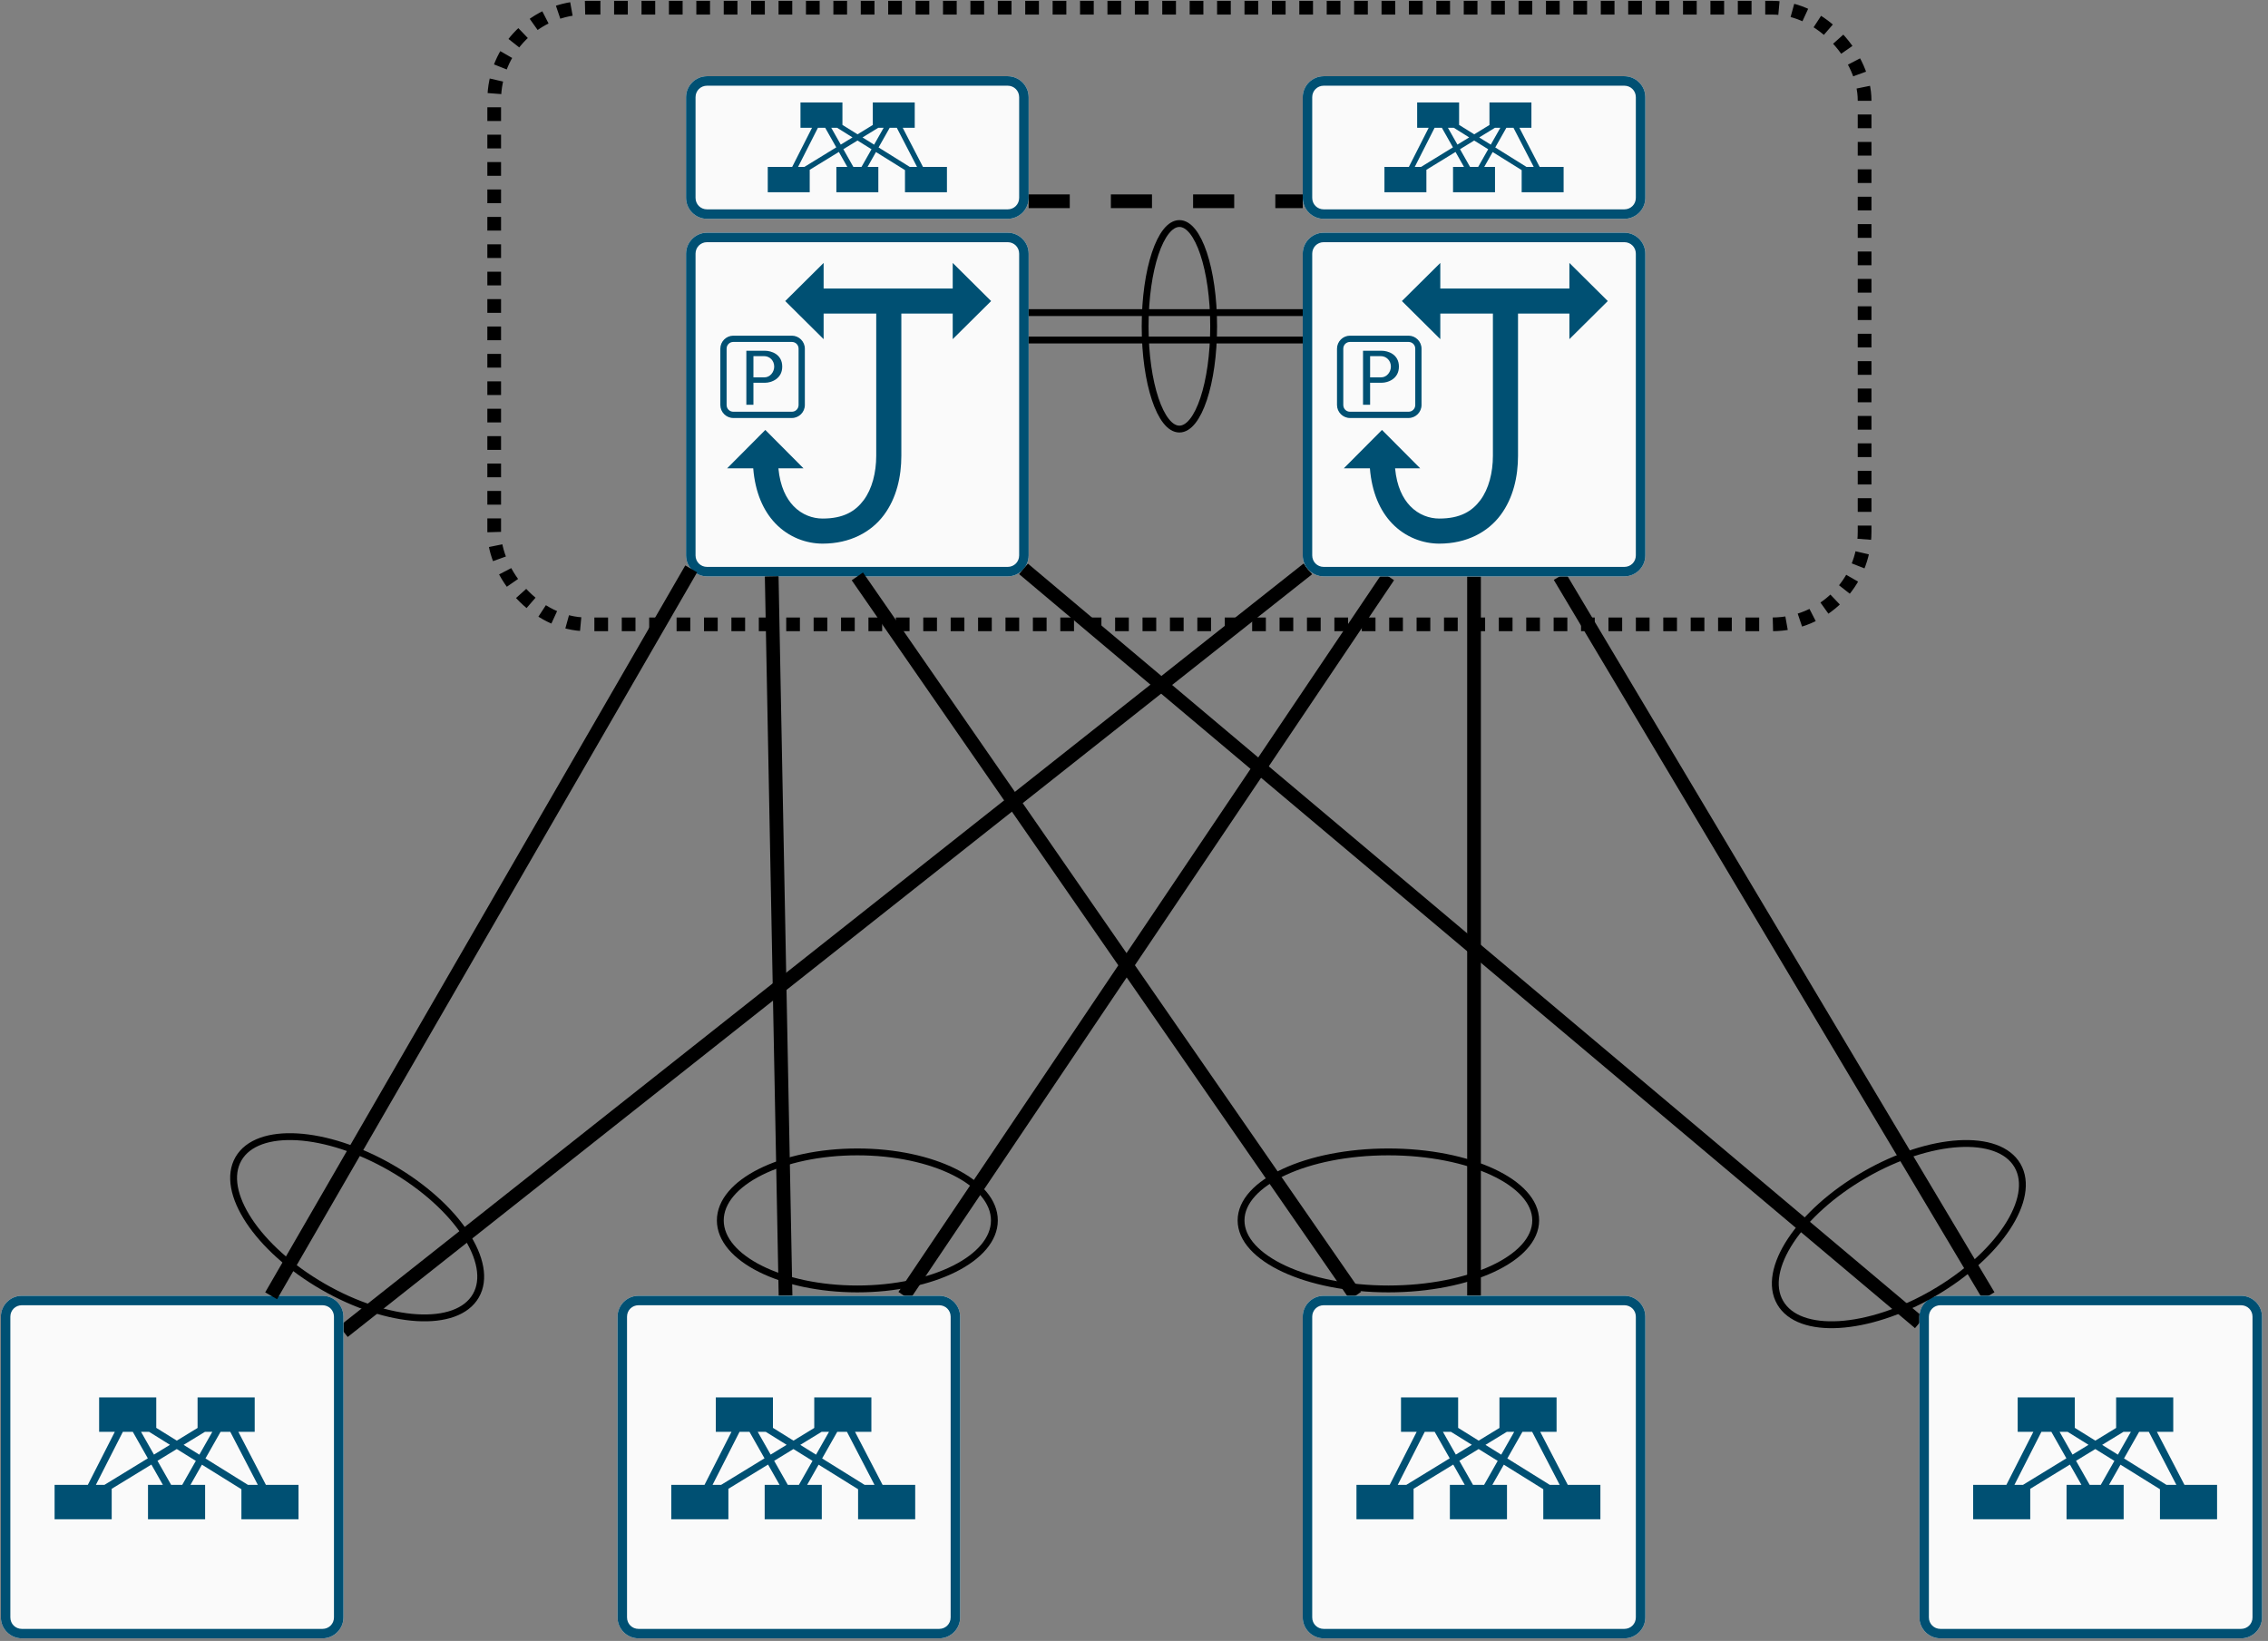 <?xml version="1.0" encoding="UTF-8"?>
<!-- Do not edit this file with editors other than diagrams.net -->
<!DOCTYPE svg PUBLIC "-//W3C//DTD SVG 1.1//EN" "http://www.w3.org/Graphics/SVG/1.1/DTD/svg11.dtd">
<svg xmlns="http://www.w3.org/2000/svg" xmlns:xlink="http://www.w3.org/1999/xlink" version="1.1" width="1324px" height="958px" viewBox="-0.5 -0.5 1324 958" content="&lt;mxfile host=&quot;Electron&quot; modified=&quot;2022-06-23T13:57:52.858Z&quot; agent=&quot;5.0 (Windows NT 10.0; Win64; x64) AppleWebKit/537.36 (KHTML, like Gecko) draw.io/18.0.6 Chrome/100.0.49.143 Electron/18.2.3 Safari/537.36&quot; etag=&quot;_-_6jZ7HflSaOkzZfh4S&quot; version=&quot;18.0.6&quot; type=&quot;device&quot; pages=&quot;4&quot;&gt;&lt;diagram id=&quot;BMayM9ssladwxQ5D_sjU&quot; name=&quot;Page-1&quot;&gt;3VZdb5swFP01PE4C8zH2mjRNI7VTJR62VwdfwJrhUmMK2a+fCYaA6NRuYm00QIp9zvX15ZzrCMvd5u1e0jJ7QAbCIjZrLffGIsTxCLG6x2anHgkDvwdSyZkJugAR/wkGtA1acwbVLFAhCsXLORhjUUCsZhiVEpt5WIJivmtJU1gAUUzFEv3GmcrMW/j2Bb8DnmbDzo5tmJwOwQaoMsqwmUDuznK3ElH1o7zdgujEG3Tp193+hh0Lk1CotyygX/ebNiae//T9/nArvMPzQ/TJZHmmojYvbJFA6HybqqRFV7U6GSmCp7ordTMbpd3vPcZUcSyGpUc5MBHWMgad5vA4kLrAPnUfYbQZdyES64JBV7Ot6SbjCqKSxh3b6BbTWKZyoWeOHiZciC0KlOe1LqMQJnFXvJL4AyZMEIdwTMb9pqoNEoBU0E4go+IeMAclTzpkYAeLTUs7n828mTSIgbJJbwQGo6Yl0zHzxTU9MMb9gYnk35p4A5XihSH/LyfDK3PSXTi5K5gG7rBSr5yuFcU/2uBC8JL4NoR2GK4j/qjitYjvrXGMln4tjsnFxjdl/IsiPuLEvk/TuN6VNY2/aJpHehJI2ariJn53v/h3eL66FVioCd5f64jukddFd76so7qeXj6Jztzkw9Ld/QI=&lt;/diagram&gt;&lt;diagram id=&quot;7fwdfgp893NazC51o1A5&quot; name=&quot;vxlan header&quot;&gt;7Vpde6I4FP41Xk6f8CHiZauy7bPTj9nOdNq9SyEou5G4MVadX78BwlcSK1W0ts/Qi8JJCOF933NycrBjDaarPyicTa5JgHDHBMGqYw07pmkYbpf/SyzrzOJYwjCmUSA6lYb76BcSRiCsiyhA81pHRghm0axu9EkcI5/VbJBSsqx3CwmuP3UGx0gx3PsQq9afUcAmmdXtgtJ+iaLxJH+yAUTLFOadhWE+gQFZVkzWqGMNKCEsO5uuBggn4OW4ZPd5G1qLiVEUsyY3fBvY3+3Z5Z9kNrq69V8eH9wb/EWM8gLxQrzw7YIhyk3X5wMxb7bOwaBkEQcoGQ90rIvlJGLofgb9pHXJ6ee2CZtifmXw0zDCeEAwoem9VgCRG/rcPmeU/IsqLY7voucwuYPETCjAsPm1mBuiDK02vrRRQMk1iMgUMbrmXcQNOU9CfYWsliWXhi1skyqPOY1Q6GdcDF1CzE8Eym9A3NqI+NXdJwDc6G9H3ARHRdxWEP8x/AxQWw2gdo+KdFdB+uHx6/lNq1g7EIAwR7RiD9NDx4HVA2AwOAwHdu/UOHAUDoZth/JngCzk6KAGyAWue6BQ3iCWO0eFuqdAff85oHaMU4PaVaB2gXlmfNsP7Amh0S8OH8Siv4Q+6vLkAOjQv+BrWNqyKQodgpUGsea4uUxfYeX7eoZa5iTBLOIJ+TmOxjG3TaMgSEY+DVfpNXAV86ik5BOosHIH15jAoNXIFHaTP23Okx6qb2THgWiwGtDQPS4P6t7qBi07poP5oy+eaY0K579Fsg9MofkyT7E55x0Me7ZKAcrb+dk4+T8Y7bvOtM9B333H+PT0s0vdH/3lNYp7a3P0N7p6utTsbhXQUBycJ2UCfuVjOJ9Hfh2nOqgcCbp+rF48JRdn3fxyuKo2Dtf6dSUMkeNr9wue55brSpWfrGdegjALxlCg1C8kvkzAIB0j9gpOpp7XCm8618ltFGHIopf6NHRciifckYhPsFzWpG2M4UpymJMF9ZG4q1rgkAbqSqG42NjnA2U4KANx/uG60m2WdJi/YcJy4UXuD97WX3mPen9+ks249IuCs91dRS1LFJFqr0CVj5L032ugh5urfCz+gtlw9Udw83Npk/2c+8m9uCSUTciYxBCPSqvk6WWfr4TMRDD4BzG2Fl4JF4y8HlLVPAT0PM9TF8bC3tylM5/Y5tJ119+8ZVddv7FP7xWfTUV0x8jqARC5u1opcKy+FaRaYPz1SZJu9nXRWCLQS4+WKgr9bt37LVtZRa1XonHrJKnls5wkcIlgkJYu/0JT8oLUBJPDwOrk1DGPSSxn8sIERbaPUche2wTotFBXi467PBLk7R6cRjgB/BLhF5Q8qaWahRTK+2pGZOjKQ9ahyFQrdLYaK/dnzef4cGHszZuWly3OWLh3lWijBTIdZ0OisqUqcjAy1VKftNr6BSrlapqsNkmJQllgDfti4wLbJGme87WGvSGX3pVfz9sUvt+8jr5XyitVMi1ZIU0zXvljizLQhoy3raRRLYCa4MTUUmji46plK8tN5SJ/MDq2XDRF3N9qaVstW0luqhb509ax1aIWl3+rpXW1aEg+A5XD2E078re6LcMeWEmaivgtjcYR39xzq0fhVP1m8a7Csof9vj7FKVpOXVgaBewmJbmqfOwwpCnjN8mye2H6MwW1jJX9ICJX3QfItzeLsccz8Q8R5WQt9nbNt4G5ZaSdxcgvy58CZt3LH1Rao/8B&lt;/diagram&gt;&lt;diagram id=&quot;dpBVHZvdUgWp-OVeRqf_&quot; name=&quot;stp&quot;&gt;7Vpbc5s4FP41PCbDJdjxY+wm3XS6bWby0O1TRwEZlAjECtnG++v3HBCYW1I69SXuMPEM8Ek6unznfEdBGM4iyj5KkoR/C59ywzb9zHA+GLZtXdm2gT/T3xbI9cQtgEAyX1faAY/sP6pBU6Mr5tO0UVEJwRVLmqAn4ph6qoERKcWmWW0peLPXhAS0Azx6hHfRb8xXoZ6Fa+7wvygLwrJny9QlESkrayANiS82Nci5NZyFFEIVd1G2oBwXr1yXot3dK6XVwCSN1ZAGwadP91+ePc9zbi7I13+/XIT3Xy+0lTXhKz1hPVi1LVcgfaHKw6mYhjNPBItVvqTuHH7mpWkBn4vqarjQZJGXzK5/VqKvtZLSWrfELoAm2IdNu6CV27TdHrAPm7b7zgGrp+82ZveAvSZ7+jZbg4SfM19TqRg442fyRPmDSJliIobVfxJKiQgqhCri8GzV6t5wFmAdJRJASZoUYbFkGfUR0MUeuA2VJaVU3q5pwSzaAl9NkP4oCzCsLz2WesKaXcrc1jyR914+jphmq/THzDXRN5aM84XgQuZ+49zd4B8aU1K80FqJabrm1IES7XwwcJq96tVWFSsgMlREVMktVKkURofXtvW82UVrGaxhLVCh/0IjtD4EleVdCMGNjqJfiKhuAFEfFEU/xiKGy1yKVewjHXlQCalCEYgYeBZIWk7BM1Vqq/WQrJRokg2rI7f/YPs8ZjTwPQcweDTwIdNdFE/b+tMDlQymjD6gQf8GBXM3SkDuGM4+L/dJGuZDtirmcGZv8wYLIVbSo28smCZCERlQ9ZZUOf2OICkniq2bA9k7rc4olKNQ/rZQOqcTSrepk451PUgnS2zvAXXViZ99iqLd0ETrEHpYsFVuCu39iuJkqCieUhPdY6e6I7B6qCw3mNCTZrnJmOXGLHfOWa7978DJ09z02Bp55olvdg6J7/rPI/VQeW8wnyfNe7Mx741575zzHlh7X3mvfH9/PI2svfY66Huwg6Y/yz6H/GdZxyZ3eubbmuG8njQPlsMcE+GYCM8zETr2e0uE48nBGFJnfcTa3lue/IjVuvp5SHWzfY3H5s7kAGepB91LDD4w7Wd1oBAO3nDoHh7Qx189brInLX0tZqkb1b9aadmpvqcpDVktQ8UydAzljlXN+jeO882Or32juGRkjRfDnnAMVwY3Ad7EJQK9VSCyumEg8TRFJdI1nmRZLmKOzEQkY9Eqgjux7LWNlPZa5yx+wTWROKalkBsifRYH6CUCvUxSlB64+4xz4bABv4TWJEL5ip/SpHLQWgSBYKhm2DRVRodVXZI0VOofp0vVo5oR833sZL4JmaKPCcm9fQMq2AnNfWwI2p5odtXLmvYEQttjB8gXPO6+5yo8cPdVnHP7Pw==&lt;/diagram&gt;&lt;diagram name=&quot;vpc&quot; id=&quot;Nhklso68-jbIqg62-hJZ&quot;&gt;7Vttc9o4EP41fGxGLxjDx0CTS2/u5tLm0ks+dRxbYBVjeWQR8P36k2z53U0MxcBRT5jBWkkra/fZZxfLGeDZavsbtwL3T+YQb4CAsx3gjwOE4BChgfoAJ0ok45GRCBacOnpQLnig/xItBFq6pg4JSwMFY56gQVloM98ntijJLM7ZpjxszrzyqoG1IDXBg215dek/1BGu3oUBcvkdoQs3XRkC3bOy0sFaELqWwzYFEb4Z4BlnTCRXq+2MeMp4qV2Wn6PHb78/PN59AdHjp+dVsAT2h0TZ7S5Tsi1w4ovDqtbOfbW8tbaX3quIUgOGSyJsZQkwwNOAUV/EHjGm8gOuAJRwmGXfA0NOmcU9k/F7Pfq70JNqq/egRFAWNsnMuhDGOpHRIGySmdW1YwFsWLsqQw3CRpUNa4PKTcoPnr4SLqjE8h/WC/HuWUgFZb60/gsTgq3kAFesPNmGhbHXHl2oMYIFUmqFQRJVc7oljhLobltiifDUpYTfvJLEs0qXhHqg3L/aLhQrXNk0tBmcXPFY1zTgn+z4PnyyXYffJgZQ2JhTz5sxj/EYN/j2Wv0pZYKzJSn0AGAAE8seDT5542RbidZ3oA6z+JPERdiKCB7JeRlr6ZCNKu1NzgApAbiF4Jc3lfCO5pxFpjmPK3mhQ2uHMMO1qCKOZCnd9Jkvv6acrX1H+SiONMaFyxbMl85nypOxX74TISLNsdZasDICpMl49KTmx4GkBc+xQEWUFnzc6iWSVlRs3RNO5ZYVMLTQuVYknN+llNxStfu4P/FtSqwo86na3h4elSZia26TN8YNdQ6x+IK8qW/YDBFOPEvQ1/LdHdzhw55Xe179aV7FZ8arFVrFcNyKVlPZwaPMqAXVITkUlSgUXgZ9mi3pE52SPUfHTpe/tKtPmynNPlP2mfLiMiXEZ5Yqx8em1Etk1PSZ1nlnz0nv6iO6+rTZM73NPn326fOC0ic6t/QJYS2sOibVwgO7C3uCB/H/IYvCOpF27HHzIvNoW2efOI/iPo/2efTi8ihG55ZH+4ORPs4u78C5Wq+e/MAZGu/HWb1YKDi3XNh0cLJ8vifHPyg7W1Jm63pFr3CvoiFHklEGEhpVmDjZpZ5UfNunoid7jSlVBCuKEjPUFMVoy3bdCoDzz08fvn+JrCX/+3H8V+g83zpumxeLdsCfY4Vu3ICNyCFbKp7SmlleJ8BMDnVkM4elakSFRr1+TnFexjjaC+JdAxr9ZGl9HERjs8KNeE9IDyvFzPi4iG7xC2EHRJdBDH8I4sNheD+W1nnZo/6yR3Sa7WEZiMN9STpj91TRkUm6RTEutdAgVFDeuFSQh8CKHbiRVVoZ3sViTINfv9JrvcTKckbsoP4CZpljRvDKqFVgsAESVTLapwJrtO3ofdvmjAD3sm8pK9aNXc+TasK9JWR4+/EsBGCHToHpI7Qq8RdcgkCDTyZd+aTFuwat8V4n8AYPcSYs/QsKg6NGhFm2PZrUf/gPG0yPujJ9m4Oqzmx/XNPDoVGxvXli28NfxvaZnrdsj49p+0Pm2F1tP2o2/lwud1e4/qqvHaoetyRTfXWW0eWTyUrGRuNJQ3KoO2q4u6NkM/8nnaR0yv/VCd/8Bw==&lt;/diagram&gt;&lt;/mxfile&gt;" style="background-color: rgb(255, 255, 255);"><rect x="-0.5" y="-0.5" width="1324" height="958" fill="#808080" stroke="none"/><defs/><g><rect x="400" y="44" width="200" height="292" fill="none" stroke="none" pointer-events="all"/><path d="M 412.27 135.36 C 405.52 135.36 400 140.87 400 147.61 L 400 323.76 C 400 330.49 405.52 336 412.27 336 L 587.73 336 C 594.48 336 600 330.49 600 323.76 L 600 147.61 C 600 140.87 594.48 135.36 587.73 135.36 Z M 412.27 44 C 405.52 44 400 49.51 400 56.25 L 400 115.01 C 400 121.75 405.52 127.26 412.27 127.26 L 587.73 127.26 C 594.48 127.26 600 121.75 600 115.01 L 600 56.25 C 600 49.51 594.48 44 587.73 44 Z" fill="#fafafa" stroke="none" pointer-events="all"/><rect x="400" y="44" width="200" height="292" fill="none" stroke="none" pointer-events="all"/><path d="M 435.2 204.28 L 435.2 235.82 L 439.33 235.82 L 439.33 222.94 L 446.36 222.94 C 449.44 222.94 456.15 220.86 456.15 213.54 C 456.15 206.28 449.7 204.28 446.1 204.28 Z M 439.33 207.42 L 445.58 207.42 C 448.75 207.42 451.46 209.92 451.46 213.54 C 451.46 216.68 449.06 219.8 445.85 219.8 L 439.33 219.8 Z M 427.61 195.47 C 423.44 195.47 420.01 198.89 420.01 203.06 L 420.01 235.94 C 420.01 240.12 423.44 243.54 427.61 243.54 L 461.75 243.54 C 465.93 243.54 469.35 240.12 469.35 235.94 L 469.35 203.06 C 469.35 198.89 465.93 195.47 461.75 195.47 Z M 427.61 199.13 L 461.75 199.13 C 463.96 199.13 465.69 200.85 465.69 203.06 L 465.69 235.94 C 465.69 238.15 463.96 239.88 461.75 239.88 L 427.61 239.88 C 425.4 239.88 423.68 238.15 423.68 235.94 L 423.68 203.06 C 423.68 200.85 425.4 199.13 427.61 199.13 Z M 480.31 153.01 L 457.89 175.26 L 480.31 197.5 L 480.31 182.58 L 511.02 182.58 L 511.02 265.58 C 511.02 275.41 508.6 284.9 503.74 291.44 C 498.88 297.98 491.95 302.24 479.73 302.24 C 474.04 302.24 467.68 300.14 462.67 294.88 C 458.46 290.45 454.92 283.6 453.91 272.9 L 468.56 272.9 L 446.27 250.51 L 423.99 272.9 L 439.21 272.9 C 440.33 286.99 445.12 297.69 452.04 304.96 C 459.99 313.32 470.37 316.88 479.73 316.88 C 495.76 316.88 508.13 310.11 515.52 300.16 C 522.92 290.2 525.68 277.71 525.68 265.58 L 525.68 182.58 L 555.67 182.58 L 555.67 197.5 L 578.09 175.26 L 555.67 153.01 L 555.67 167.94 L 480.31 167.94 Z M 500.09 81.54 L 508.27 86.63 L 502.43 96.93 L 497.66 96.93 L 491.83 86.6 Z M 518.88 74.11 L 523.03 74.11 L 534.84 96.93 L 530.58 96.93 L 512.39 85.58 Z M 512.19 74.11 L 515.35 74.11 L 509.78 83.95 L 503.02 79.74 Z M 484.77 74.11 L 488.2 74.11 L 497.18 79.72 L 490.31 83.92 Z M 476.98 74.11 L 481.23 74.11 L 487.69 85.53 L 469.1 96.93 L 465.41 96.93 Z M 466.8 59.31 L 466.8 74.11 L 473.53 74.11 L 461.96 96.93 L 447.7 96.93 L 447.7 111.74 L 472.19 111.74 L 472.19 98.63 L 489.2 88.21 L 494.13 96.93 L 487.75 96.93 L 487.75 111.74 L 512.25 111.74 L 512.25 96.93 L 505.97 96.93 L 510.87 88.26 L 527.81 98.82 L 527.81 111.74 L 552.3 111.74 L 552.3 96.93 L 538.3 96.93 L 526.49 74.11 L 533.5 74.11 L 533.5 59.31 L 509.01 59.31 L 509.01 72.46 L 500.11 77.92 L 491.29 72.42 L 491.29 59.31 Z M 412.27 44 C 405.52 44 400 49.51 400 56.25 L 400 115.01 C 400 121.75 405.52 127.26 412.27 127.26 L 587.73 127.26 C 594.48 127.26 600 121.75 600 115.01 L 600 56.25 C 600 49.51 594.48 44 587.73 44 Z M 412.27 49.53 L 587.73 49.53 C 591.51 49.53 594.46 52.48 594.46 56.25 L 594.46 115.01 C 594.46 118.78 591.51 121.73 587.73 121.73 L 412.27 121.73 C 408.49 121.73 405.54 118.78 405.54 115.01 L 405.54 56.25 C 405.54 52.48 408.49 49.53 412.27 49.53 Z M 412.27 135.36 C 405.52 135.36 400 140.87 400 147.61 L 400 323.76 C 400 330.49 405.52 336 412.27 336 L 587.73 336 C 594.48 336 600 330.49 600 323.76 L 600 147.61 C 600 140.87 594.48 135.36 587.73 135.36 Z M 412.27 140.89 L 587.73 140.89 C 591.51 140.89 594.46 143.84 594.46 147.61 L 594.46 323.76 C 594.46 327.52 591.51 330.47 587.73 330.47 L 412.27 330.47 C 408.49 330.47 405.54 327.52 405.54 323.76 L 405.54 147.61 C 405.54 143.84 408.49 140.89 412.27 140.89 Z" fill="#005073" stroke="none" pointer-events="all"/><path d="M 200 776.91 L 763 331.62" fill="none" stroke="rgb(0, 0, 0)" stroke-width="8" stroke-miterlimit="10" pointer-events="stroke"/><rect x="0" y="756" width="200" height="200" fill="none" stroke="none" pointer-events="all"/><path d="M 12.27 756 C 5.52 756 0 761.49 0 768.22 L 0 943.78 C 0 950.51 5.52 956 12.27 956 L 187.73 956 C 194.48 956 200 950.51 200 943.78 L 200 768.22 C 200 761.49 194.48 756 187.73 756 Z" fill="#fafafa" stroke="none" pointer-events="all"/><rect x="0" y="756" width="200" height="200" fill="none" stroke="none" pointer-events="all"/><path d="M 57.37 815.32 L 57.37 835.41 L 66.53 835.41 L 50.78 866.37 L 31.37 866.37 L 31.37 886.46 L 64.71 886.46 L 64.71 868.69 L 87.87 854.54 L 94.58 866.37 L 85.9 866.37 L 85.9 886.46 L 119.24 886.46 L 119.24 866.37 L 110.7 866.37 L 117.38 854.6 L 140.43 868.94 L 140.43 886.46 L 173.77 886.46 L 173.77 866.37 L 154.72 866.37 L 138.64 835.41 L 148.19 835.41 L 148.19 815.32 L 114.84 815.32 L 114.84 833.16 L 102.71 840.57 L 90.72 833.11 L 90.72 815.32 Z M 71.23 835.41 L 77.02 835.41 L 85.8 850.9 L 60.5 866.37 L 55.48 866.37 Z M 81.83 835.41 L 86.51 835.41 L 98.72 843.01 L 89.38 848.72 Z M 119.16 835.41 L 123.46 835.41 L 115.88 848.76 L 106.68 843.04 Z M 128.27 835.41 L 133.92 835.41 L 150 866.37 L 144.2 866.37 L 119.44 850.97 Z M 102.69 845.48 L 113.82 852.39 L 105.89 866.37 L 99.39 866.37 L 91.44 852.35 Z M 12.27 756 C 5.52 756 0 761.49 0 768.21 L 0 943.78 C 0 950.5 5.52 956 12.27 956 L 187.73 956 C 194.48 956 200 950.5 200 943.78 L 200 768.21 C 200 761.49 194.48 756 187.73 756 Z M 12.27 761.52 L 187.73 761.52 C 191.51 761.52 194.46 764.45 194.46 768.21 L 194.46 943.78 C 194.46 947.54 191.51 950.48 187.73 950.48 L 12.27 950.48 C 8.49 950.48 5.54 947.54 5.54 943.78 L 5.54 768.21 C 5.54 764.45 8.49 761.52 12.27 761.52 Z" fill="#005073" stroke="none" pointer-events="all"/><path d="M 458.08 756 L 450 336" fill="none" stroke="rgb(0, 0, 0)" stroke-width="8" stroke-miterlimit="10" pointer-events="stroke"/><path d="M 527.31 756 L 810 336" fill="none" stroke="rgb(0, 0, 0)" stroke-width="8" stroke-miterlimit="10" pointer-events="stroke"/><rect x="360" y="756" width="200" height="200" fill="none" stroke="none" pointer-events="all"/><path d="M 372.27 756 C 365.52 756 360 761.49 360 768.22 L 360 943.78 C 360 950.51 365.52 956 372.27 956 L 547.73 956 C 554.48 956 560 950.51 560 943.78 L 560 768.22 C 560 761.49 554.48 756 547.73 756 Z" fill="#fafafa" stroke="none" pointer-events="all"/><rect x="360" y="756" width="200" height="200" fill="none" stroke="none" pointer-events="all"/><path d="M 417.37 815.32 L 417.37 835.41 L 426.53 835.41 L 410.78 866.37 L 391.37 866.37 L 391.37 886.46 L 424.71 886.46 L 424.71 868.69 L 447.87 854.54 L 454.58 866.37 L 445.9 866.37 L 445.9 886.46 L 479.24 886.46 L 479.24 866.37 L 470.7 866.37 L 477.38 854.6 L 500.43 868.94 L 500.43 886.46 L 533.77 886.46 L 533.77 866.37 L 514.72 866.37 L 498.64 835.41 L 508.19 835.41 L 508.19 815.32 L 474.84 815.32 L 474.84 833.16 L 462.71 840.57 L 450.72 833.11 L 450.72 815.32 Z M 431.23 835.41 L 437.02 835.41 L 445.8 850.9 L 420.5 866.37 L 415.48 866.37 Z M 441.83 835.41 L 446.51 835.41 L 458.72 843.01 L 449.38 848.72 Z M 479.16 835.41 L 483.46 835.41 L 475.88 848.76 L 466.68 843.04 Z M 488.27 835.41 L 493.92 835.41 L 510 866.37 L 504.2 866.37 L 479.44 850.97 Z M 462.69 845.48 L 473.82 852.39 L 465.89 866.37 L 459.39 866.37 L 451.44 852.35 Z M 372.27 756 C 365.52 756 360 761.49 360 768.21 L 360 943.78 C 360 950.5 365.52 956 372.27 956 L 547.73 956 C 554.48 956 560 950.5 560 943.78 L 560 768.21 C 560 761.49 554.48 756 547.73 756 Z M 372.27 761.52 L 547.73 761.52 C 551.51 761.52 554.46 764.45 554.46 768.21 L 554.46 943.78 C 554.46 947.54 551.51 950.48 547.73 950.48 L 372.27 950.48 C 368.49 950.48 365.54 947.54 365.54 943.78 L 365.54 768.21 C 365.54 764.45 368.49 761.52 372.27 761.52 Z" fill="#005073" stroke="none" pointer-events="all"/><path d="M 790.77 756 L 500 336" fill="none" stroke="rgb(0, 0, 0)" stroke-width="8" stroke-miterlimit="10" pointer-events="stroke"/><path d="M 860 756 L 860 336" fill="none" stroke="rgb(0, 0, 0)" stroke-width="8" stroke-miterlimit="10" pointer-events="stroke"/><rect x="760" y="756" width="200" height="200" fill="none" stroke="none" pointer-events="all"/><path d="M 772.27 756 C 765.52 756 760 761.49 760 768.22 L 760 943.78 C 760 950.51 765.52 956 772.27 956 L 947.73 956 C 954.48 956 960 950.51 960 943.78 L 960 768.22 C 960 761.49 954.48 756 947.73 756 Z" fill="#fafafa" stroke="none" pointer-events="all"/><rect x="760" y="756" width="200" height="200" fill="none" stroke="none" pointer-events="all"/><path d="M 817.37 815.32 L 817.37 835.41 L 826.53 835.41 L 810.78 866.37 L 791.37 866.37 L 791.37 886.46 L 824.71 886.46 L 824.71 868.69 L 847.87 854.54 L 854.58 866.37 L 845.9 866.37 L 845.9 886.46 L 879.24 886.46 L 879.24 866.37 L 870.7 866.37 L 877.38 854.6 L 900.43 868.94 L 900.43 886.46 L 933.77 886.46 L 933.77 866.37 L 914.72 866.37 L 898.64 835.41 L 908.19 835.41 L 908.19 815.32 L 874.84 815.32 L 874.84 833.16 L 862.71 840.57 L 850.72 833.11 L 850.72 815.32 Z M 831.23 835.41 L 837.02 835.41 L 845.8 850.9 L 820.5 866.37 L 815.48 866.37 Z M 841.83 835.41 L 846.51 835.41 L 858.72 843.01 L 849.38 848.72 Z M 879.16 835.41 L 883.46 835.41 L 875.88 848.76 L 866.68 843.04 Z M 888.27 835.41 L 893.92 835.41 L 910 866.37 L 904.2 866.37 L 879.44 850.97 Z M 862.69 845.48 L 873.82 852.39 L 865.89 866.37 L 859.39 866.37 L 851.44 852.35 Z M 772.27 756 C 765.52 756 760 761.49 760 768.21 L 760 943.78 C 760 950.5 765.52 956 772.27 956 L 947.73 956 C 954.48 956 960 950.5 960 943.78 L 960 768.21 C 960 761.49 954.48 756 947.73 756 Z M 772.27 761.52 L 947.73 761.52 C 951.51 761.52 954.46 764.45 954.46 768.21 L 954.46 943.78 C 954.46 947.54 951.51 950.48 947.73 950.48 L 772.27 950.48 C 768.49 950.48 765.54 947.54 765.54 943.78 L 765.54 768.21 C 765.54 764.45 768.49 761.52 772.27 761.52 Z" fill="#005073" stroke="none" pointer-events="all"/><path d="M 1120 771.83 L 597 331.62" fill="none" stroke="rgb(0, 0, 0)" stroke-width="8" stroke-miterlimit="10" pointer-events="stroke"/><path d="M 1160.38 756 L 910 336" fill="none" stroke="rgb(0, 0, 0)" stroke-width="8" stroke-miterlimit="10" pointer-events="stroke"/><rect x="1120" y="756" width="200" height="200" fill="none" stroke="none" pointer-events="all"/><path d="M 1132.27 756 C 1125.52 756 1120 761.49 1120 768.22 L 1120 943.78 C 1120 950.51 1125.52 956 1132.27 956 L 1307.73 956 C 1314.48 956 1320 950.51 1320 943.78 L 1320 768.22 C 1320 761.49 1314.48 756 1307.73 756 Z" fill="#fafafa" stroke="none" pointer-events="all"/><rect x="1120" y="756" width="200" height="200" fill="none" stroke="none" pointer-events="all"/><path d="M 1177.37 815.32 L 1177.37 835.41 L 1186.53 835.41 L 1170.78 866.37 L 1151.37 866.37 L 1151.37 886.46 L 1184.71 886.46 L 1184.71 868.69 L 1207.87 854.54 L 1214.58 866.37 L 1205.9 866.37 L 1205.9 886.46 L 1239.24 886.46 L 1239.24 866.37 L 1230.7 866.37 L 1237.38 854.6 L 1260.43 868.94 L 1260.43 886.46 L 1293.77 886.46 L 1293.77 866.37 L 1274.72 866.37 L 1258.64 835.41 L 1268.19 835.41 L 1268.19 815.32 L 1234.84 815.32 L 1234.84 833.16 L 1222.71 840.57 L 1210.72 833.11 L 1210.72 815.32 Z M 1191.23 835.41 L 1197.02 835.41 L 1205.8 850.9 L 1180.5 866.37 L 1175.48 866.37 Z M 1201.83 835.41 L 1206.51 835.41 L 1218.72 843.01 L 1209.38 848.72 Z M 1239.16 835.41 L 1243.46 835.41 L 1235.88 848.76 L 1226.68 843.04 Z M 1248.27 835.41 L 1253.92 835.41 L 1270 866.37 L 1264.2 866.37 L 1239.44 850.97 Z M 1222.69 845.48 L 1233.82 852.39 L 1225.89 866.37 L 1219.39 866.37 L 1211.44 852.35 Z M 1132.27 756 C 1125.52 756 1120 761.49 1120 768.21 L 1120 943.78 C 1120 950.5 1125.52 956 1132.27 956 L 1307.73 956 C 1314.48 956 1320 950.5 1320 943.78 L 1320 768.21 C 1320 761.49 1314.48 756 1307.73 756 Z M 1132.27 761.52 L 1307.73 761.52 C 1311.51 761.52 1314.46 764.45 1314.46 768.21 L 1314.46 943.78 C 1314.46 947.54 1311.51 950.48 1307.73 950.48 L 1132.27 950.48 C 1128.49 950.48 1125.54 947.54 1125.54 943.78 L 1125.54 768.21 C 1125.54 764.45 1128.49 761.52 1132.27 761.52 Z" fill="#005073" stroke="none" pointer-events="all"/><rect x="760" y="44" width="200" height="292" fill="none" stroke="none" pointer-events="all"/><path d="M 772.27 135.36 C 765.52 135.36 760 140.87 760 147.61 L 760 323.76 C 760 330.49 765.52 336 772.27 336 L 947.73 336 C 954.48 336 960 330.49 960 323.76 L 960 147.61 C 960 140.87 954.48 135.36 947.73 135.36 Z M 772.27 44 C 765.52 44 760 49.51 760 56.25 L 760 115.01 C 760 121.75 765.52 127.26 772.27 127.26 L 947.73 127.26 C 954.48 127.26 960 121.75 960 115.01 L 960 56.25 C 960 49.51 954.48 44 947.73 44 Z" fill="#fafafa" stroke="none" pointer-events="all"/><rect x="760" y="44" width="200" height="292" fill="none" stroke="none" pointer-events="all"/><path d="M 795.2 204.28 L 795.2 235.82 L 799.33 235.82 L 799.33 222.94 L 806.36 222.94 C 809.44 222.94 816.15 220.86 816.15 213.54 C 816.15 206.28 809.7 204.28 806.1 204.28 Z M 799.33 207.42 L 805.58 207.42 C 808.75 207.42 811.46 209.92 811.46 213.54 C 811.46 216.68 809.06 219.8 805.85 219.8 L 799.33 219.8 Z M 787.61 195.47 C 783.44 195.47 780.01 198.89 780.01 203.06 L 780.01 235.94 C 780.01 240.12 783.44 243.54 787.61 243.54 L 821.75 243.54 C 825.93 243.54 829.35 240.12 829.35 235.94 L 829.35 203.06 C 829.35 198.89 825.93 195.47 821.75 195.47 Z M 787.61 199.13 L 821.75 199.13 C 823.96 199.13 825.69 200.85 825.69 203.06 L 825.69 235.94 C 825.69 238.15 823.96 239.88 821.75 239.88 L 787.61 239.88 C 785.4 239.88 783.68 238.15 783.68 235.94 L 783.68 203.06 C 783.68 200.85 785.4 199.13 787.61 199.13 Z M 840.31 153.01 L 817.89 175.26 L 840.31 197.5 L 840.31 182.58 L 871.02 182.58 L 871.02 265.58 C 871.02 275.41 868.6 284.9 863.74 291.44 C 858.88 297.98 851.95 302.24 839.73 302.24 C 834.04 302.24 827.68 300.14 822.67 294.88 C 818.46 290.45 814.92 283.6 813.91 272.9 L 828.56 272.9 L 806.27 250.51 L 783.99 272.9 L 799.21 272.9 C 800.33 286.99 805.12 297.69 812.04 304.96 C 819.99 313.32 830.37 316.88 839.73 316.88 C 855.76 316.88 868.13 310.11 875.52 300.16 C 882.92 290.2 885.68 277.71 885.68 265.58 L 885.68 182.58 L 915.67 182.58 L 915.67 197.5 L 938.09 175.26 L 915.67 153.01 L 915.67 167.94 L 840.31 167.94 Z M 860.09 81.54 L 868.27 86.63 L 862.43 96.93 L 857.66 96.93 L 851.83 86.6 Z M 878.88 74.11 L 883.03 74.11 L 894.84 96.93 L 890.58 96.93 L 872.39 85.58 Z M 872.19 74.11 L 875.35 74.11 L 869.78 83.95 L 863.02 79.74 Z M 844.77 74.11 L 848.2 74.11 L 857.18 79.72 L 850.31 83.92 Z M 836.98 74.11 L 841.23 74.11 L 847.69 85.53 L 829.1 96.93 L 825.41 96.93 Z M 826.8 59.31 L 826.8 74.11 L 833.53 74.11 L 821.96 96.93 L 807.7 96.93 L 807.7 111.74 L 832.19 111.74 L 832.19 98.63 L 849.2 88.21 L 854.13 96.93 L 847.75 96.93 L 847.75 111.74 L 872.25 111.74 L 872.25 96.93 L 865.97 96.93 L 870.87 88.26 L 887.81 98.82 L 887.81 111.74 L 912.3 111.74 L 912.3 96.93 L 898.3 96.93 L 886.49 74.11 L 893.5 74.11 L 893.5 59.31 L 869.01 59.31 L 869.01 72.46 L 860.11 77.92 L 851.29 72.42 L 851.29 59.31 Z M 772.27 44 C 765.52 44 760 49.51 760 56.25 L 760 115.01 C 760 121.75 765.52 127.26 772.27 127.26 L 947.73 127.26 C 954.48 127.26 960 121.75 960 115.01 L 960 56.25 C 960 49.51 954.48 44 947.73 44 Z M 772.27 49.53 L 947.73 49.53 C 951.51 49.53 954.46 52.48 954.46 56.25 L 954.46 115.01 C 954.46 118.78 951.51 121.73 947.73 121.73 L 772.27 121.73 C 768.49 121.73 765.54 118.78 765.54 115.01 L 765.54 56.25 C 765.54 52.48 768.49 49.53 772.27 49.53 Z M 772.27 135.36 C 765.52 135.36 760 140.87 760 147.61 L 760 323.76 C 760 330.49 765.52 336 772.27 336 L 947.73 336 C 954.48 336 960 330.49 960 323.76 L 960 147.61 C 960 140.87 954.48 135.36 947.73 135.36 Z M 772.27 140.89 L 947.73 140.89 C 951.51 140.89 954.46 143.84 954.46 147.61 L 954.46 323.76 C 954.46 327.52 951.51 330.47 947.73 330.47 L 772.27 330.47 C 768.49 330.47 765.54 327.52 765.54 323.76 L 765.54 147.61 C 765.54 143.84 768.49 140.89 772.27 140.89 Z" fill="#005073" stroke="none" pointer-events="all"/><path d="M 157.78 756 L 403 331.62" fill="none" stroke="rgb(0, 0, 0)" stroke-width="8" stroke-miterlimit="10" pointer-events="stroke"/><path d="M 600 117 L 760 117" fill="none" stroke="rgb(0, 0, 0)" stroke-width="8" stroke-miterlimit="10" stroke-dasharray="24 24" pointer-events="stroke"/><path d="M 600 182 L 760 182 M 760 198 L 600 198 M 760 198" fill="none" stroke="rgb(0, 0, 0)" stroke-width="4" stroke-miterlimit="10" pointer-events="all"/><ellipse cx="688" cy="190" rx="20" ry="60" fill="none" stroke="rgb(0, 0, 0)" stroke-width="4" pointer-events="all"/><rect x="288" y="4" width="800" height="360" rx="54" ry="54" fill="none" stroke="rgb(0, 0, 0)" stroke-width="8" stroke-dasharray="8 8" pointer-events="all"/><ellipse cx="208" cy="716" rx="80" ry="40" fill="none" stroke="rgb(0, 0, 0)" stroke-width="4" transform="rotate(30,208,716)" pointer-events="all"/><ellipse cx="500" cy="712" rx="80" ry="40" fill="none" stroke="rgb(0, 0, 0)" stroke-width="4" pointer-events="all"/><ellipse cx="810" cy="712" rx="86" ry="40" fill="none" stroke="rgb(0, 0, 0)" stroke-width="4" pointer-events="all"/><ellipse cx="1108" cy="720" rx="80" ry="40" fill="none" stroke="rgb(0, 0, 0)" stroke-width="4" transform="rotate(330,1108,720)" pointer-events="all"/></g></svg>